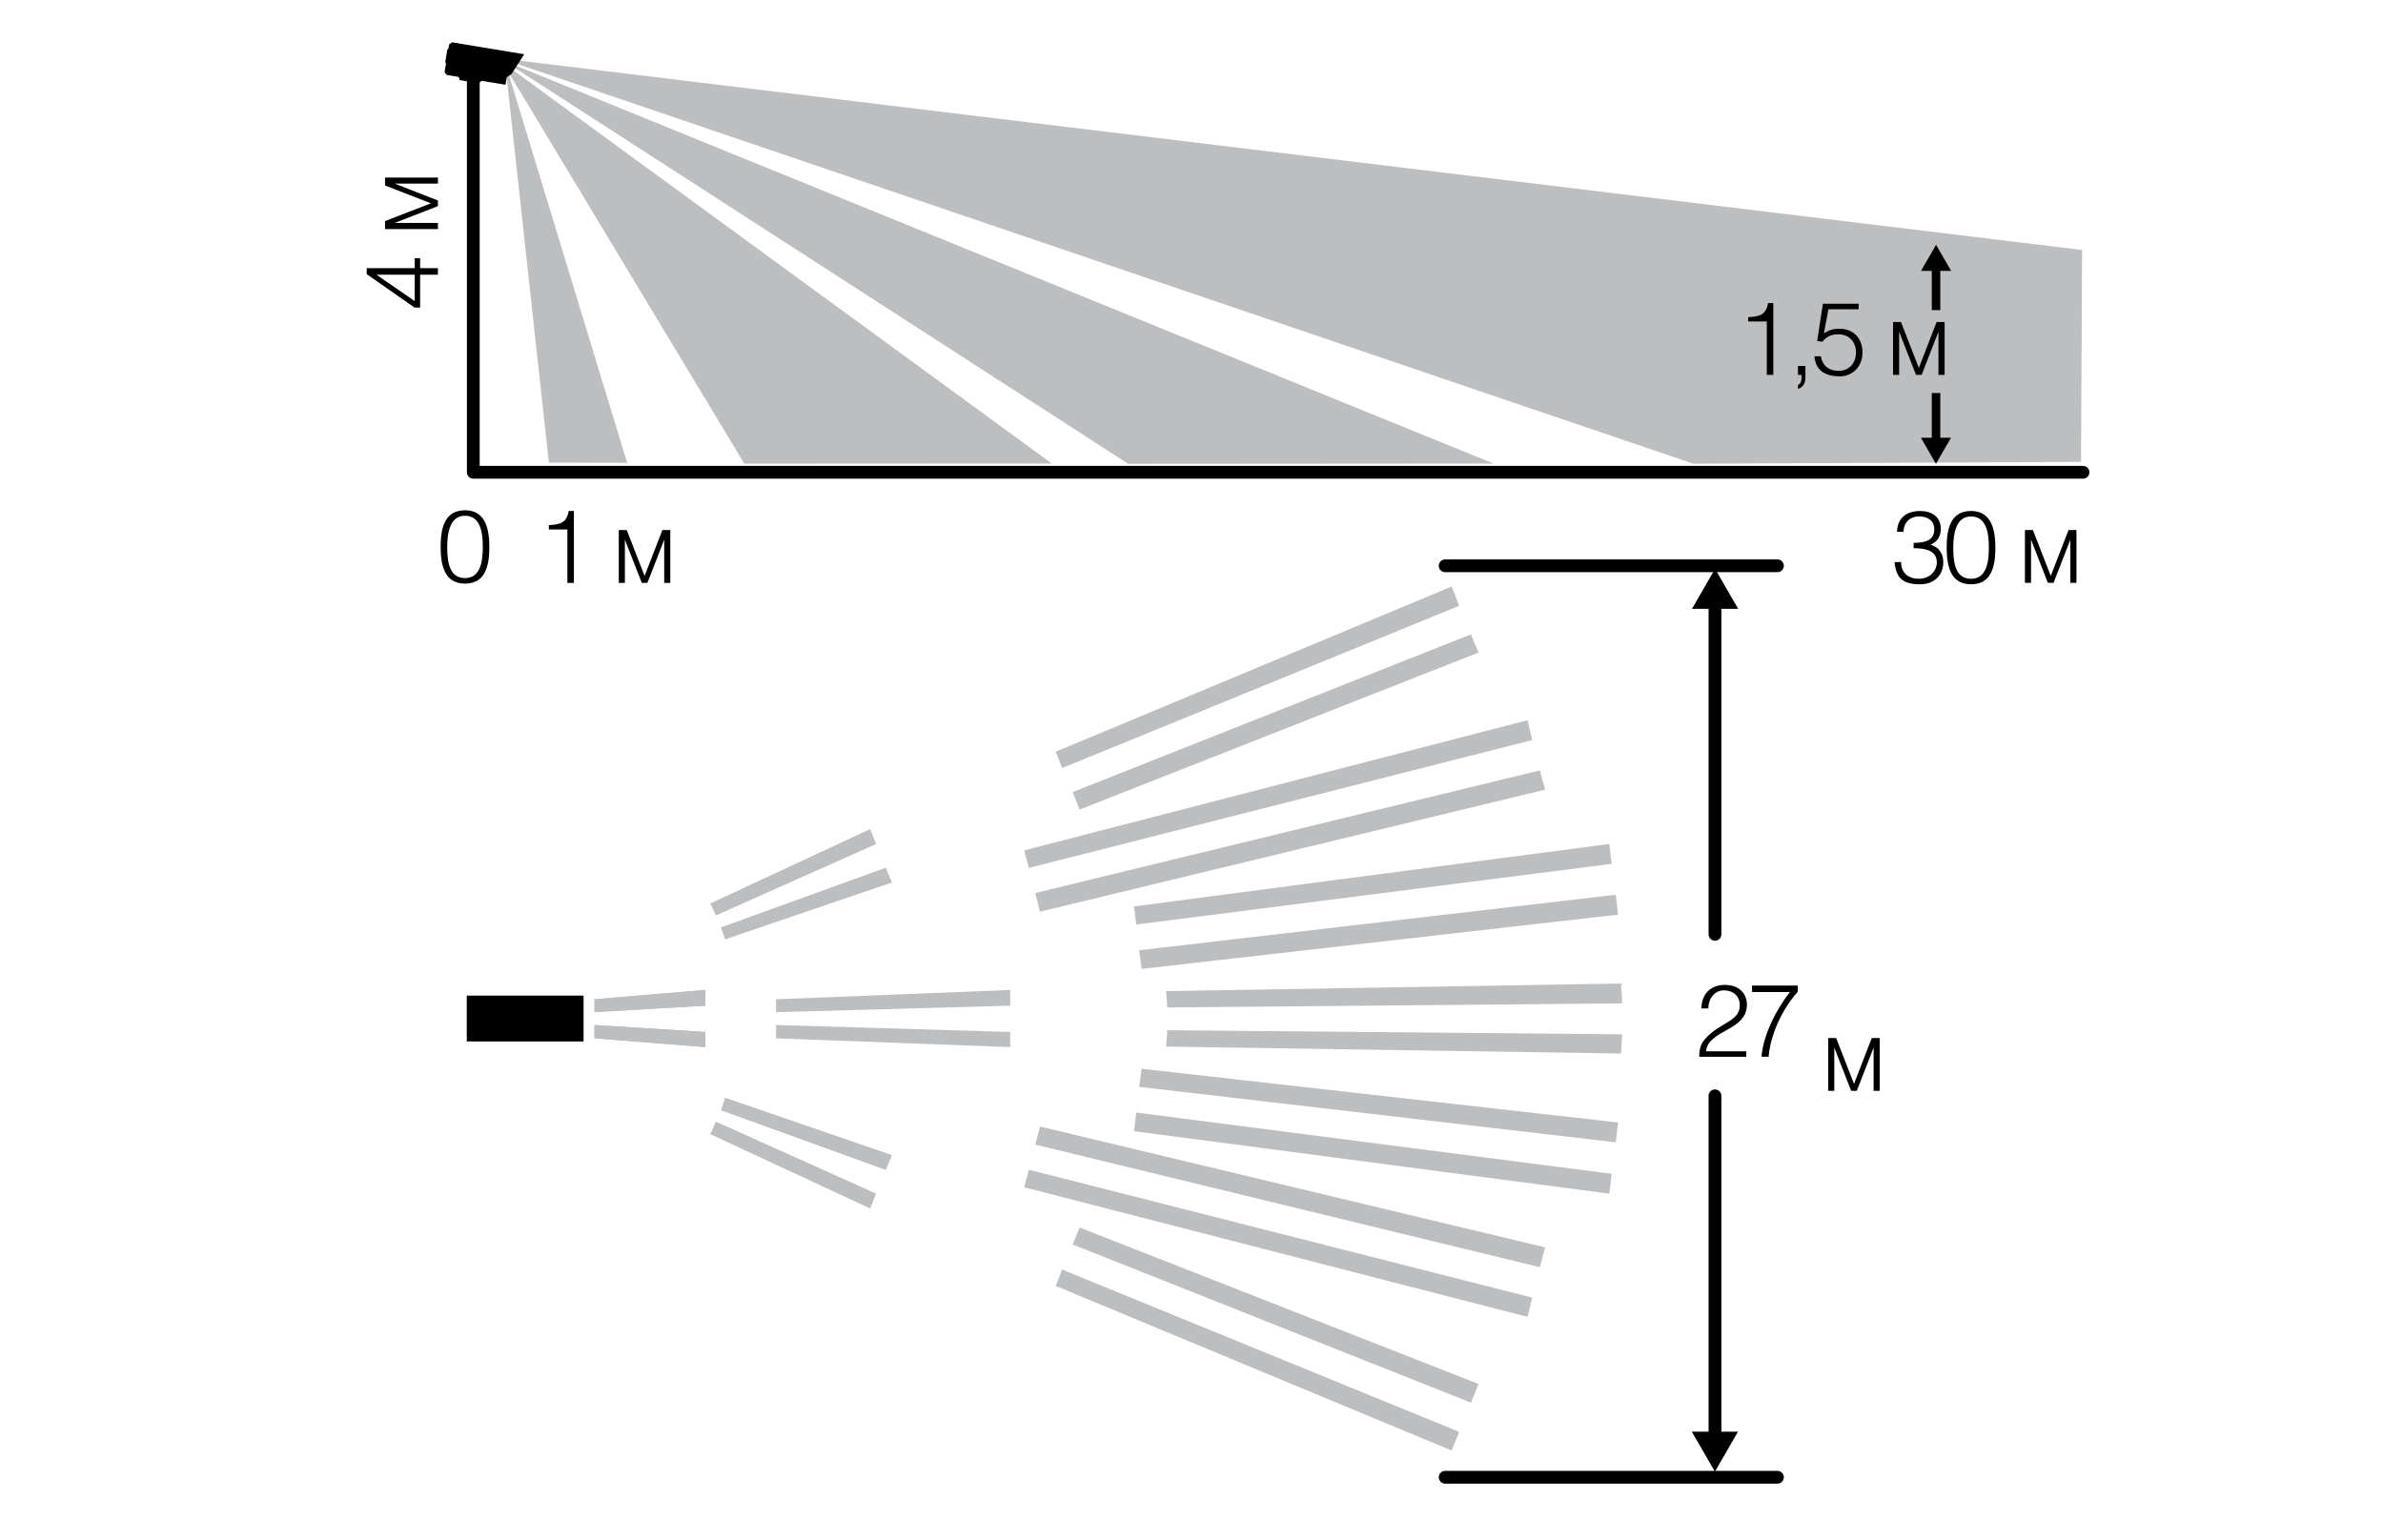 <?xml version="1.0" encoding="utf-8"?>
<!-- Generator: Adobe Illustrator 15.1.0, SVG Export Plug-In . SVG Version: 6.00 Build 0)  -->
<!DOCTYPE svg PUBLIC "-//W3C//DTD SVG 1.1//EN" "http://www.w3.org/Graphics/SVG/1.1/DTD/svg11.dtd">
<svg version="1.1" id="Layer_1" xmlns="http://www.w3.org/2000/svg" xmlns:xlink="http://www.w3.org/1999/xlink" x="0px" y="0px"
	 width="139.875px" height="90.439px" viewBox="0 0 139.875 90.439" enable-background="new 0 0 139.875 90.439"
	 xml:space="preserve">
<g>
	<defs>
		<polygon id="SVGID_1_" points="29.401,3.43 99.392,27.225 122.15,27.118 122.212,14.675 		"/>
	</defs>
	<use xlink:href="#SVGID_1_"  overflow="visible" fill="#BCBEC0"/>
	<clipPath id="SVGID_2_">
		<use xlink:href="#SVGID_1_"  overflow="visible"/>
	</clipPath>
</g>
<g>
	<defs>
		<polygon id="SVGID_3_" points="29.557,3.561 66.224,27.232 87.661,27.216 		"/>
	</defs>
	<use xlink:href="#SVGID_3_"  overflow="visible" fill="#BCBEC0"/>
	<clipPath id="SVGID_4_">
		<use xlink:href="#SVGID_3_"  overflow="visible"/>
	</clipPath>
</g>
<g>
	<defs>
		<polygon id="SVGID_5_" points="29.642,3.64 32.218,27.164 36.811,27.172 		"/>
	</defs>
	<use xlink:href="#SVGID_5_"  overflow="visible" fill="#BCBEC0"/>
	<clipPath id="SVGID_6_">
		<use xlink:href="#SVGID_5_"  overflow="visible"/>
	</clipPath>
</g>
<g>
	<defs>
		<polygon id="SVGID_7_" points="29.499,3.667 43.688,27.222 61.733,27.212 		"/>
	</defs>
	<use xlink:href="#SVGID_7_"  overflow="visible" fill="#BCBEC0"/>
	<clipPath id="SVGID_8_">
		<use xlink:href="#SVGID_7_"  overflow="visible"/>
	</clipPath>
</g>
<path d="M99.869,59.206c0-0.833,0.537-1.382,1.369-1.382c0.851,0,1.301,0.518,1.301,1.165c0,1.122-1.213,1.399-1.838,1.884
	c-0.277,0.207-0.535,0.444-0.553,0.851h2.353v0.32H99.74c0-0.401,0.062-0.72,0.33-1.028c0.882-1.021,2.049-1.008,2.049-2.001
	c0-0.551-0.406-0.87-0.929-0.87c-0.551,0-0.915,0.491-0.915,1.062H99.869z"/>
<path d="M102.839,57.865h2.686v0.358c-1.208,1.363-1.661,2.995-1.713,3.82h-0.416c0.084-1.22,0.863-2.803,1.671-3.798h-2.228V57.865
	z"/>
<polygon points="107.777,60.944 108.825,63.636 109.867,60.944 110.333,60.944 110.333,64.044 109.976,64.044 109.976,61.506 
	108.989,64.044 108.658,64.044 107.668,61.506 107.668,64.044 107.31,64.044 107.31,60.944 "/>
<rect x="27.523" y="58.579" width="6.605" height="2.441"/>
<rect x="27.523" y="58.579" fill="none" stroke="#000000" stroke-width="0.25" width="6.605" height="2.441"/>
<line fill="none" stroke="#000000" stroke-width="0.75" stroke-linecap="round" stroke-linejoin="round" x1="100.664" y1="64.337" x2="100.664" y2="84.449"/>
<polygon points="99.304,84.054 100.662,86.401 102.015,84.054 "/>
<line fill="none" stroke="#000000" stroke-width="0.75" stroke-linecap="round" stroke-linejoin="round" x1="100.664" y1="54.854" x2="100.664" y2="35.352"/>
<polygon points="102.025,35.746 100.669,33.397 99.314,35.746 "/>
<path fill="none" stroke="#000000" stroke-width="0.75" stroke-linecap="round" stroke-linejoin="round" d="M104.33,86.731H84.827
	 M104.33,33.219H84.827"/>
<g>
	<defs>
		<polygon id="SVGID_9_" points="68.447,58.189 68.518,59.149 95.215,58.907 95.148,57.742 		"/>
	</defs>
	<use xlink:href="#SVGID_9_"  overflow="visible" fill="#BCBEC0"/>
	<clipPath id="SVGID_10_">
		<use xlink:href="#SVGID_9_"  overflow="visible"/>
	</clipPath>
</g>
<g>
	<defs>
		<polygon id="SVGID_11_" points="68.447,61.447 95.148,61.854 95.215,60.726 68.518,60.485 		"/>
	</defs>
	<use xlink:href="#SVGID_11_"  overflow="visible" fill="#BCBEC0"/>
	<clipPath id="SVGID_12_">
		<use xlink:href="#SVGID_11_"  overflow="visible"/>
	</clipPath>
</g>
<g>
	<defs>
		<polygon id="SVGID_13_" points="66.868,63.81 94.838,67.066 94.976,65.901 67.007,62.747 		"/>
	</defs>
	<use xlink:href="#SVGID_13_"  overflow="visible" fill="#BCBEC0"/>
	<clipPath id="SVGID_14_">
		<use xlink:href="#SVGID_13_"  overflow="visible"/>
	</clipPath>
</g>
<g>
	<defs>
		<polygon id="SVGID_15_" points="66.561,66.413 94.463,70.083 94.598,68.916 66.697,65.318 		"/>
	</defs>
	<use xlink:href="#SVGID_15_"  overflow="visible" fill="#BCBEC0"/>
	<clipPath id="SVGID_16_">
		<use xlink:href="#SVGID_15_"  overflow="visible"/>
	</clipPath>
</g>
<g>
	<defs>
		<polygon id="SVGID_17_" points="66.561,53.217 66.697,54.28 94.598,50.717 94.463,49.55 		"/>
	</defs>
	<use xlink:href="#SVGID_17_"  overflow="visible" fill="#BCBEC0"/>
	<clipPath id="SVGID_18_">
		<use xlink:href="#SVGID_17_"  overflow="visible"/>
	</clipPath>
</g>
<g>
	<defs>
		<polygon id="SVGID_19_" points="66.868,55.791 67.007,56.886 94.976,53.699 94.838,52.533 		"/>
	</defs>
	<use xlink:href="#SVGID_19_"  overflow="visible" fill="#BCBEC0"/>
	<clipPath id="SVGID_20_">
		<use xlink:href="#SVGID_19_"  overflow="visible"/>
	</clipPath>
</g>
<g>
	<defs>
		<polygon id="SVGID_21_" points="60.114,49.928 60.393,50.956 89.937,43.45 89.663,42.284 		"/>
	</defs>
	<use xlink:href="#SVGID_21_"  overflow="visible" fill="#BCBEC0"/>
	<clipPath id="SVGID_22_">
		<use xlink:href="#SVGID_21_"  overflow="visible"/>
	</clipPath>
</g>
<g>
	<defs>
		<polygon id="SVGID_23_" points="60.769,52.429 61.044,53.525 90.692,46.362 90.384,45.231 		"/>
	</defs>
	<use xlink:href="#SVGID_23_"  overflow="visible" fill="#BCBEC0"/>
	<clipPath id="SVGID_24_">
		<use xlink:href="#SVGID_23_"  overflow="visible"/>
	</clipPath>
</g>
<g>
	<defs>
		<polygon id="SVGID_25_" points="60.769,67.201 90.384,74.398 90.692,73.234 61.044,66.14 		"/>
	</defs>
	<use xlink:href="#SVGID_25_"  overflow="visible" fill="#BCBEC0"/>
	<clipPath id="SVGID_26_">
		<use xlink:href="#SVGID_25_"  overflow="visible"/>
	</clipPath>
</g>
<g>
	<defs>
		<polygon id="SVGID_27_" points="60.114,69.705 89.663,77.315 89.937,76.185 60.393,68.677 		"/>
	</defs>
	<use xlink:href="#SVGID_27_"  overflow="visible" fill="#BCBEC0"/>
	<clipPath id="SVGID_28_">
		<use xlink:href="#SVGID_27_"  overflow="visible"/>
	</clipPath>
</g>
<g>
	<defs>
		<polygon id="SVGID_29_" points="61.968,44.134 62.345,45.094 85.651,35.567 85.206,34.435 		"/>
	</defs>
	<use xlink:href="#SVGID_29_"  overflow="visible" fill="#BCBEC0"/>
	<clipPath id="SVGID_30_">
		<use xlink:href="#SVGID_29_"  overflow="visible"/>
	</clipPath>
</g>
<g>
	<defs>
		<polygon id="SVGID_31_" points="62.962,46.502 63.373,47.53 86.785,38.311 86.337,37.244 		"/>
	</defs>
	<use xlink:href="#SVGID_31_"  overflow="visible" fill="#BCBEC0"/>
	<clipPath id="SVGID_32_">
		<use xlink:href="#SVGID_31_"  overflow="visible"/>
	</clipPath>
</g>
<g>
	<defs>
		<polygon id="SVGID_33_" points="62.962,73.064 86.337,82.351 86.785,81.255 63.373,72.069 		"/>
	</defs>
	<use xlink:href="#SVGID_33_"  overflow="visible" fill="#BCBEC0"/>
	<clipPath id="SVGID_34_">
		<use xlink:href="#SVGID_33_"  overflow="visible"/>
	</clipPath>
</g>
<g>
	<defs>
		<polygon id="SVGID_35_" points="61.968,75.499 85.206,85.161 85.651,84.066 62.345,74.538 		"/>
	</defs>
	<use xlink:href="#SVGID_35_"  overflow="visible" fill="#BCBEC0"/>
	<clipPath id="SVGID_36_">
		<use xlink:href="#SVGID_35_"  overflow="visible"/>
	</clipPath>
</g>
<g>
	<defs>
		<polygon id="SVGID_37_" points="45.552,58.669 45.552,59.424 59.297,59.046 59.297,58.12 		"/>
	</defs>
	<use xlink:href="#SVGID_37_"  overflow="visible" fill="#BCBEC0"/>
	<clipPath id="SVGID_38_">
		<use xlink:href="#SVGID_37_"  overflow="visible"/>
	</clipPath>
</g>
<g>
	<defs>
		<polygon id="SVGID_39_" points="45.552,60.961 59.297,61.477 59.297,60.588 45.552,60.179 		"/>
	</defs>
	<use xlink:href="#SVGID_39_"  overflow="visible" fill="#BCBEC0"/>
	<clipPath id="SVGID_40_">
		<use xlink:href="#SVGID_39_"  overflow="visible"/>
	</clipPath>
</g>
<g>
	<defs>
		<polygon id="SVGID_41_" points="34.893,58.669 34.893,59.424 41.403,59.046 41.403,58.12 		"/>
	</defs>
	<use xlink:href="#SVGID_41_"  overflow="visible" fill="#BCBEC0"/>
	<clipPath id="SVGID_42_">
		<use xlink:href="#SVGID_41_"  overflow="visible"/>
	</clipPath>
</g>
<g>
	<defs>
		<polygon id="SVGID_43_" points="34.893,58.669 34.893,59.424 41.403,59.046 41.403,58.12 		"/>
	</defs>
	<use xlink:href="#SVGID_43_"  overflow="visible" fill="#BCBEC0"/>
	<clipPath id="SVGID_44_">
		<use xlink:href="#SVGID_43_"  overflow="visible"/>
	</clipPath>
</g>
<g>
	<defs>
		<polygon id="SVGID_45_" points="34.893,60.961 41.403,61.477 41.403,60.588 34.893,60.179 		"/>
	</defs>
	<use xlink:href="#SVGID_45_"  overflow="visible" fill="#BCBEC0"/>
	<clipPath id="SVGID_46_">
		<use xlink:href="#SVGID_45_"  overflow="visible"/>
	</clipPath>
</g>
<g>
	<defs>
		<polygon id="SVGID_47_" points="34.893,60.961 41.403,61.477 41.403,60.588 34.893,60.179 		"/>
	</defs>
	<use xlink:href="#SVGID_47_"  overflow="visible" fill="#BCBEC0"/>
	<clipPath id="SVGID_48_">
		<use xlink:href="#SVGID_47_"  overflow="visible"/>
	</clipPath>
</g>
<g>
	<defs>
		<polygon id="SVGID_49_" points="42.328,65.18 51.993,68.677 52.336,67.822 42.568,64.46 		"/>
	</defs>
	<use xlink:href="#SVGID_49_"  overflow="visible" fill="#BCBEC0"/>
	<clipPath id="SVGID_50_">
		<use xlink:href="#SVGID_49_"  overflow="visible"/>
	</clipPath>
</g>
<g>
	<defs>
		<polygon id="SVGID_51_" points="42.328,65.18 51.993,68.677 52.336,67.822 42.568,64.46 		"/>
	</defs>
	<use xlink:href="#SVGID_51_"  overflow="visible" fill="#BCBEC0"/>
	<clipPath id="SVGID_52_">
		<use xlink:href="#SVGID_51_"  overflow="visible"/>
	</clipPath>
</g>
<g>
	<defs>
		<polygon id="SVGID_53_" points="41.711,66.586 51.07,70.939 51.413,70.083 42.021,65.865 		"/>
	</defs>
	<use xlink:href="#SVGID_53_"  overflow="visible" fill="#BCBEC0"/>
	<clipPath id="SVGID_54_">
		<use xlink:href="#SVGID_53_"  overflow="visible"/>
	</clipPath>
</g>
<g>
	<defs>
		<polygon id="SVGID_55_" points="41.711,66.586 51.07,70.939 51.413,70.083 42.021,65.865 		"/>
	</defs>
	<use xlink:href="#SVGID_55_"  overflow="visible" fill="#BCBEC0"/>
	<clipPath id="SVGID_56_">
		<use xlink:href="#SVGID_55_"  overflow="visible"/>
	</clipPath>
</g>
<g>
	<defs>
		<polygon id="SVGID_57_" points="41.711,53.045 42.021,53.735 51.413,49.55 51.07,48.691 		"/>
	</defs>
	<use xlink:href="#SVGID_57_"  overflow="visible" fill="#BCBEC0"/>
	<clipPath id="SVGID_58_">
		<use xlink:href="#SVGID_57_"  overflow="visible"/>
	</clipPath>
</g>
<g>
	<defs>
		<polygon id="SVGID_59_" points="41.711,53.045 42.021,53.735 51.413,49.55 51.07,48.691 		"/>
	</defs>
	<use xlink:href="#SVGID_59_"  overflow="visible" fill="#BCBEC0"/>
	<clipPath id="SVGID_60_">
		<use xlink:href="#SVGID_59_"  overflow="visible"/>
	</clipPath>
</g>
<g>
	<defs>
		<polygon id="SVGID_61_" points="42.328,54.453 42.568,55.136 52.336,51.809 51.993,50.956 		"/>
	</defs>
	<use xlink:href="#SVGID_61_"  overflow="visible" fill="#BCBEC0"/>
	<clipPath id="SVGID_62_">
		<use xlink:href="#SVGID_61_"  overflow="visible"/>
	</clipPath>
</g>
<g>
	<defs>
		<polygon id="SVGID_63_" points="42.328,54.453 42.568,55.136 52.336,51.809 51.993,50.956 		"/>
	</defs>
	<use xlink:href="#SVGID_63_"  overflow="visible" fill="#BCBEC0"/>
	<clipPath id="SVGID_64_">
		<use xlink:href="#SVGID_63_"  overflow="visible"/>
	</clipPath>
</g>
<path d="M111.351,31.225c0-0.49,0.256-1.224,1.363-1.224c0.664,0,1.205,0.334,1.205,1.04c0,0.438-0.194,0.769-0.601,0.938
	c0.612,0.193,0.748,0.654,0.748,1.045c0,0.694-0.487,1.28-1.359,1.28c-0.976,0-1.411-0.324-1.503-1.305h0.384
	c0,0.639,0.424,0.98,1.05,0.98c0.607,0,1.048-0.443,1.048-0.951c0-0.685-0.62-0.843-1.361-0.843v-0.314
	c0.713,0,1.211-0.163,1.211-0.805c0-0.522-0.415-0.745-0.897-0.745c-0.54,0-0.906,0.377-0.906,0.902H111.351z"/>
<path d="M115.685,30.322c-0.841,0-1.035,0.929-1.035,1.864c0,1.081,0.238,1.795,1.047,1.795c0.91,0,1.043-0.987,1.043-1.839
	C116.739,31.231,116.576,30.322,115.685,30.322 M117.123,32.187c0,1.117-0.263,2.117-1.427,2.117c-1.169,0-1.432-0.992-1.432-2.161
	c0-1.066,0.215-2.143,1.432-2.143C116.947,30,117.123,31.201,117.123,32.187"/>
<polygon points="119.325,31.118 120.374,33.812 121.416,31.118 121.881,31.118 121.881,34.218 121.524,34.218 121.524,31.683 
	120.537,34.218 120.203,34.218 119.216,31.683 119.216,34.218 118.858,34.218 118.858,31.118 "/>
<path d="M27.284,30.281c-0.837,0-1.035,0.929-1.035,1.861c0,1.084,0.24,1.798,1.049,1.798c0.908,0,1.041-0.988,1.041-1.838
	C28.339,31.19,28.176,30.281,27.284,30.281 M28.723,32.143c0,1.12-0.263,2.121-1.425,2.121c-1.169,0-1.434-0.996-1.434-2.161
	c0-1.067,0.217-2.145,1.434-2.145C28.55,29.958,28.723,31.162,28.723,32.143"/>
<path d="M104.087,17.792v4.218h-0.381v-3.135h-1.093v-0.253c0.641-0.041,1.042-0.104,1.167-0.83H104.087z"/>
<path d="M105.973,21.485v0.706c0,0.348-0.186,0.562-0.437,0.642v-0.221c0.096-0.062,0.205-0.157,0.205-0.396V22.01h-0.205v-0.524
	H105.973z"/>
<path d="M109.096,17.831v0.326h-1.775l-0.263,1.417c0.328-0.214,0.546-0.273,0.929-0.273c0.772,0,1.335,0.527,1.335,1.395
	c0,0.887-0.641,1.4-1.335,1.4c-0.797,0-1.42-0.307-1.485-1.18h0.384c0.077,0.57,0.489,0.856,1.042,0.856
	c0.627,0,1.014-0.479,1.014-1.077c0-0.629-0.408-1.07-1.048-1.07c-0.381,0-0.687,0.131-0.918,0.436l-0.316-0.04l0.34-2.189H109.096z
	"/>
<polygon points="111.584,18.909 112.631,21.604 113.673,18.909 114.143,18.909 114.143,22.01 113.781,22.01 113.781,19.474 
	112.794,22.01 112.464,22.01 111.473,19.474 111.473,22.01 111.117,22.01 111.117,18.909 "/>
<path d="M24.342,17.679v-1.55H22.1L24.342,17.679z M21.526,15.746h2.815v-0.587h0.32v0.587h1.043v0.383h-1.043v1.928h-0.329
	l-2.807-1.963V15.746z"/>
<polygon points="22.601,12.979 25.297,11.935 22.601,10.891 22.601,10.426 25.705,10.426 25.705,10.78 23.167,10.78 25.705,11.771 
	25.705,12.102 23.167,13.088 25.705,13.088 25.705,13.449 22.601,13.449 "/>
<polyline fill="none" stroke="#000000" stroke-width="0.75" stroke-linecap="round" stroke-linejoin="round" points="
	122.267,27.728 27.781,27.728 27.781,4.519 "/>
<path d="M33.686,30v4.223h-0.383v-3.137h-1.087v-0.253c0.64-0.044,1.041-0.107,1.166-0.833H33.686z"/>
<polygon points="36.788,31.12 37.837,33.814 38.879,31.12 39.344,31.12 39.344,34.223 38.987,34.223 38.987,31.683 38,34.223 
	37.671,34.223 36.679,31.683 36.679,34.223 36.321,34.223 36.321,31.12 "/>
<line fill="none" stroke="#000000" stroke-width="0.5" x1="113.64" y1="23.075" x2="113.64" y2="25.959"/>
<polygon points="112.752,25.699 113.634,27.23 114.519,25.699 "/>
<line fill="none" stroke="#000000" stroke-width="0.5" x1="113.64" y1="18.207" x2="113.64" y2="15.646"/>
<polygon points="114.526,15.904 113.642,14.372 112.758,15.904 "/>
<path d="M27.672,4.699l0.349,0.058l0.015-0.078l0.099,0.017l0.121-0.08l1.312,0.215l0.058-0.338c0,0,0.011-0.062,0.087-0.092
	c0.079-0.031,0.229-0.155,0.229-0.155l0.62-0.969l-3.999-0.661l-0.084,0.058l-0.039,0.231l-0.07,0.077l-0.104,0.645l0.046,0.061
	l-0.062,0.369l-0.024,0.147l0.06,0.08l0.684,0.112l0.078,0.107l0.068,0.011l-0.014,0.082l0.35,0.058L27.672,4.699z"/>
<path fill="none" stroke="#000000" stroke-width="0.25" d="M27.672,4.699l0.349,0.058l0.015-0.078l0.099,0.017l0.121-0.08
	l1.312,0.215l0.058-0.338c0,0,0.011-0.062,0.087-0.092c0.079-0.031,0.229-0.155,0.229-0.155l0.62-0.969l-3.999-0.661l-0.084,0.058
	l-0.039,0.231l-0.07,0.077l-0.104,0.645l0.046,0.061l-0.062,0.369l-0.024,0.147l0.06,0.08l0.684,0.112l0.078,0.107l0.068,0.011
	l-0.014,0.082l0.35,0.058L27.672,4.699z"/>
</svg>

